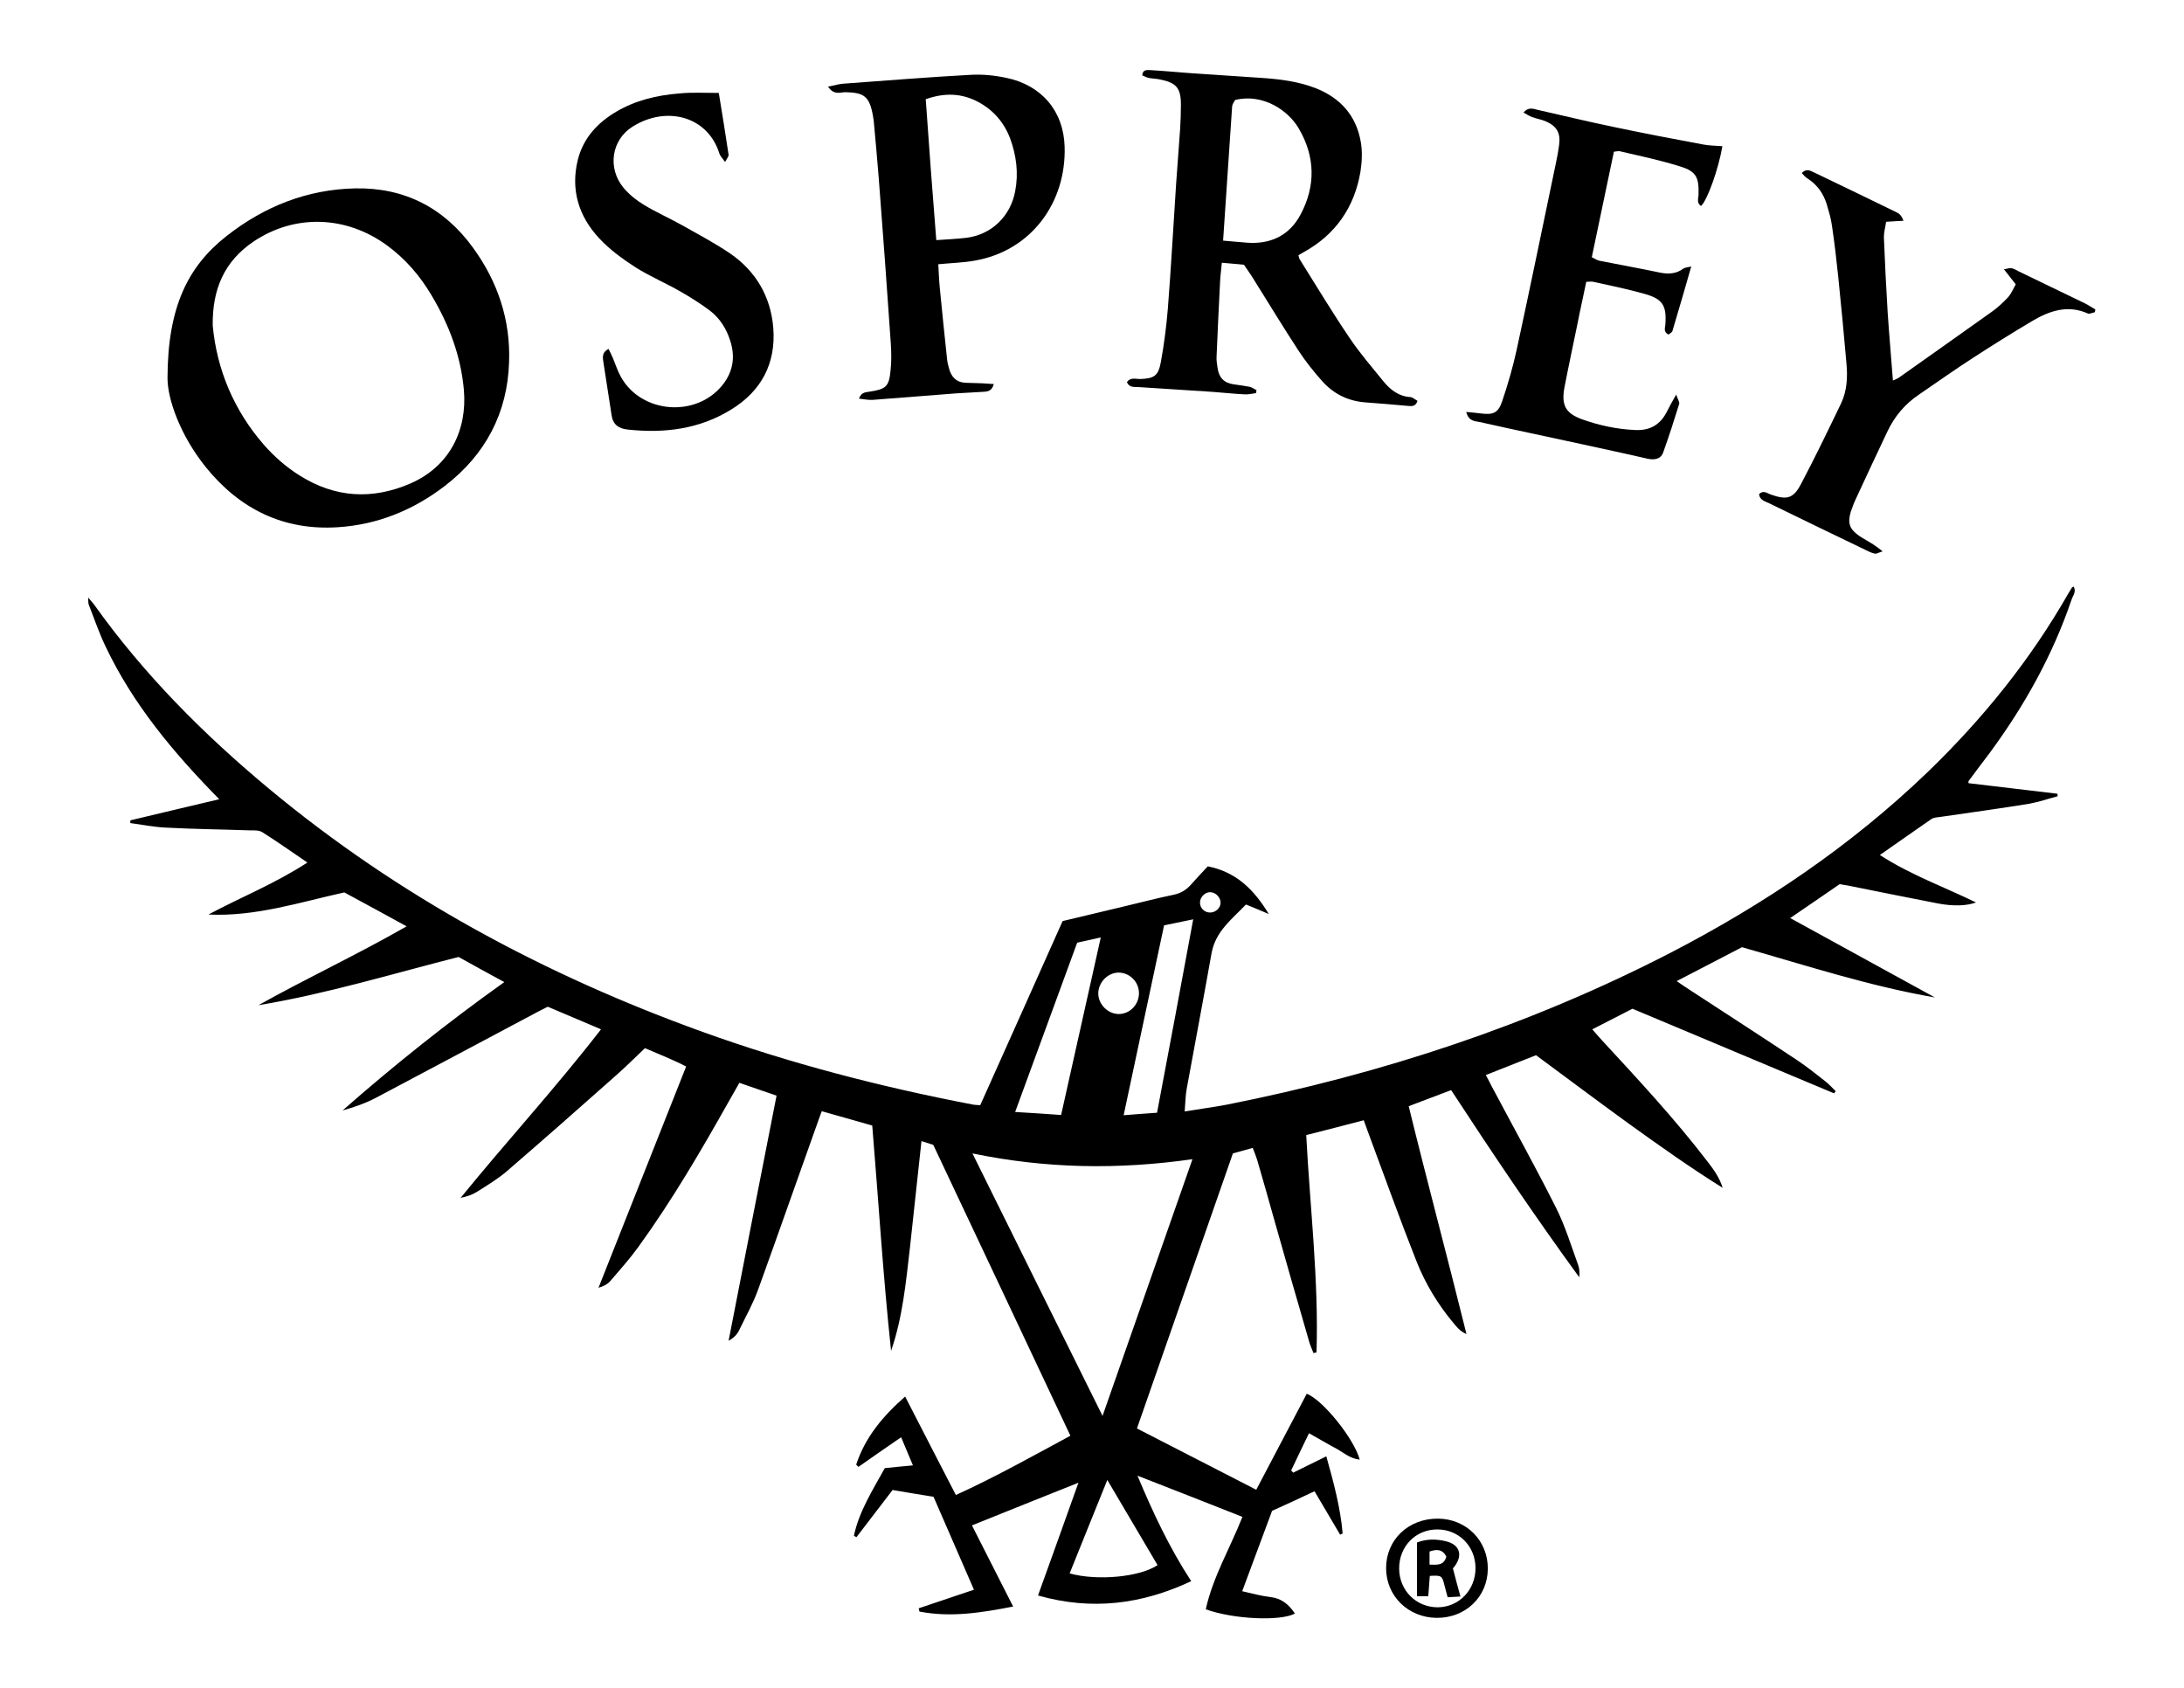 <?xml version="1.0" encoding="utf-8"?>
<!-- Generator: Adobe Illustrator 26.5.0, SVG Export Plug-In . SVG Version: 6.00 Build 0)  -->
<svg version="1.1" id="Layer_1" xmlns="http://www.w3.org/2000/svg" xmlns:xlink="http://www.w3.org/1999/xlink" x="0px" y="0px"
	 viewBox="0 0 869.6 672.1" style="enable-background:new 0 0 869.6 672.1;" xml:space="preserve">
<g id="WDEqvX_00000103959442777976279280000006683494581129313979_">
	<g>
		<path d="M390.3,440c11-24.6,21.9-48.8,32.8-73.3c8.1-1.9,16-3.8,23.9-5.7c6.8-1.6,13.6-3.4,20.4-4.8c2.8-0.6,4.9-1.9,6.7-3.9
			c2.2-2.5,4.5-4.9,6.8-7.4c11.6,2.3,18.6,9.6,24.3,19c-2.8-1.2-5.6-2.4-9.1-3.8c-5.5,5.8-12.1,10.6-13.7,19.4
			c-3.2,18-6.6,36-9.9,54c-0.5,2.7-0.5,5.5-0.8,9c6-1,11.4-1.7,16.7-2.7c61.6-12.2,120.7-31.6,176.6-60.4
			c37.3-19.3,71.9-42.6,102.3-71.8c22.1-21.3,41.2-44.9,56.4-71.6c0.4-0.7,0.9-1.4,1.3-2.1c0.1-0.1,0.3-0.2,0.6-0.4
			c1.3,2-0.3,3.7-0.8,5.3c-7.5,22.1-18.8,42.3-32.6,61c-2.8,3.7-5.6,7.4-8.4,11.2c-0.1,0.1,0,0.3,0,0.8c11.8,1.4,23.6,2.8,35.4,4.2
			c0,0.3,0.1,0.6,0.1,1c-3.8,1-7.5,2.3-11.4,3c-11.7,1.9-23.4,3.5-35.1,5.2c-1.3,0.2-2.8,0.2-3.8,0.9c-6.7,4.6-13.3,9.3-20.5,14.3
			c12.4,8,25.6,12.7,38.3,18.9c-3.7,1.3-8.7,1.6-15.1,0.4c-11.9-2.3-23.8-4.7-35.7-7.1c-1.1-0.2-2.3-0.4-3.5-0.6
			c-6.3,4.3-12.6,8.7-19.7,13.5c19.7,10.8,38.7,21.2,57.6,31.6c-26.1-4.5-51.1-12.7-76.8-20c-8.2,4.3-16.8,8.7-26,13.5
			c2,1.4,3.4,2.3,4.9,3.3c14.4,9.4,28.8,18.7,43.1,28.2c3.9,2.6,7.5,5.5,11.2,8.4c1.5,1.2,2.8,2.6,4.1,3.9c-0.2,0.3-0.4,0.6-0.6,0.9
			c-26.6-11.2-53.3-22.4-80.3-33.7c-5.1,2.6-10.2,5.2-16,8.2c1.4,1.6,2.5,2.9,3.7,4.2c14.6,15.8,29.2,31.5,42.3,48.6
			c2.4,3.1,4.7,6.3,5.9,10.3c-12.8-8-25.1-16.7-37.3-25.5c-12.3-8.9-24.4-18-37-27.3c-6.3,2.5-12.9,5.1-20,7.9
			c0.9,1.6,1.6,3,2.3,4.4c8.6,16.2,17.5,32.2,25.7,48.5c3.6,7.2,6,15.1,8.8,22.8c0.5,1.4,0.6,3.1,0.4,4.8
			c-17.7-24.3-34.4-49.1-51-74.5c-5.5,2.1-10.9,4.1-16.9,6.4c7.4,30.2,15.4,60,23,90.7c-2.7-1.1-3.9-2.9-5.2-4.4
			c-6.1-7.3-11.1-15.5-14.6-24.3c-6.7-16.9-12.8-34-19.1-50.9c-0.6-1.7-1.2-3.4-2-5.5c-7.6,2-15,3.9-22.9,5.9
			c1.5,28.9,5,57.6,4.1,86.5c-0.4,0.1-0.8,0.2-1.2,0.3c-0.6-1.6-1.4-3.2-1.8-4.8c-4.7-16.1-9.3-32.3-13.9-48.5
			c-2.2-7.8-4.4-15.7-6.7-23.5c-0.5-1.6-1.1-3.1-1.8-4.9c-2.8,0.8-5.3,1.5-7.9,2.2c-12.7,36.5-25.4,72.8-38.2,109.5
			c16,8.2,31.6,16.2,47.5,24.4c6.8-13,13.5-25.6,20.1-38.2c6.4,2.4,18.8,17.8,21.1,26.2c-4.1-0.4-6.9-3.2-10.1-4.8
			c-3.2-1.7-6.3-3.6-10.1-5.7c-2.5,5.1-4.8,10-7.1,14.8c0.3,0.3,0.5,0.6,0.8,0.9c4.2-2.1,8.4-4.1,13.2-6.5
			c2.9,10.4,5.6,20.3,6.5,30.7c-0.3,0.2-0.7,0.3-1,0.5c-3.3-5.6-6.6-11.2-10.2-17.3c-5.7,2.7-11.1,5.2-16.9,7.8
			c-3.9,10.4-7.8,20.9-11.9,32c4,0.9,7.6,1.9,11.1,2.3c4.6,0.5,7.5,3,9.9,6.6c-5.8,3.1-24.4,2.3-35.5-1.7
			c2.8-12.8,9.6-24.2,14.6-36.8c-14.1-5.6-28-11-41.8-16.4c6.1,14.5,12.6,28.5,21.4,42c-19.6,9.2-39.5,11.8-61,5.7
			c5.4-15,10.6-29.4,16.1-44.9c-14.6,5.8-28.2,11.3-42.4,17c5.5,10.8,10.8,21.3,16.4,32.3c-12.8,2.5-24.9,4.4-37.3,2
			c-0.1-0.4-0.2-0.9-0.3-1.3c7.2-2.4,14.3-4.8,22-7.4c-5.5-12.6-10.8-24.8-16.1-37c-5.7-0.9-11-1.8-16.3-2.7
			c-5,6.5-9.7,12.7-14.4,18.8c-0.3-0.2-0.7-0.4-1-0.6c2.1-9.8,7.5-18.2,12.3-26.9c3.6-0.4,7-0.7,11.2-1.1c-1.7-4-3.1-7.4-4.7-11.2
			c-5.9,4.1-11.5,7.9-17,11.8c-0.3-0.3-0.6-0.6-0.9-0.9c3.6-10.9,10.6-19.3,19.5-27.1c6.8,13.3,13.4,26,20.2,39.2
			c15.6-7.1,30.4-15.4,45.6-23.6c-18.2-38.7-36.3-77-54.6-115.8c-1.3-0.4-2.8-0.9-4.7-1.5c-1.6,14.5-3.1,28.5-4.6,42.5
			c-1.6,13.8-2.9,27.7-7.5,41c-3.2-29.8-5-59.7-7.5-89.7c-6.7-1.9-13.1-3.7-20.1-5.7c-0.7,1.9-1.4,3.7-2,5.5
			c-7.8,21.8-15.4,43.6-23.3,65.4c-2,5.6-5,10.9-7.6,16.3c-0.8,1.7-2.2,3.1-4.2,4.2c6.3-32.3,12.6-64.6,19.1-97.6
			c-4.9-1.7-9.7-3.3-14.8-5.1c-1.5,2.6-2.8,4.9-4.1,7.2c-11.2,19.9-22.7,39.6-36.1,58.1c-3.4,4.7-7.3,9.1-11.1,13.5
			c-1.1,1.3-2.7,2.2-4.8,2.8c11.6-29.2,23.1-58.4,34.9-88.1c-5.4-2.8-10.9-4.9-16.4-7.3c-4,3.8-7.8,7.6-11.8,11.1
			c-14.3,12.7-28.7,25.4-43.2,37.9c-3.6,3.1-7.8,5.6-11.9,8.2c-1.9,1.2-4.1,1.9-6.5,2.4c18.3-22.5,37.8-43.7,55.9-67.1
			c-7.3-3.1-14.1-6-21.2-9c-1.4,0.7-2.9,1.5-4.3,2.2c-21.3,11.3-42.6,22.7-64,34c-4.2,2.2-8.7,3.8-13.4,5.1
			c20.5-18,41.8-35,64.4-51.1c-6.3-3.4-12.1-6.6-18.2-10c-26.4,6.7-52.6,14.7-79.7,19.2c19.3-10.8,39.3-20.1,59-31.4
			c-8.6-4.7-16.6-9.1-24.8-13.5c-17.7,3.9-35.4,9.7-54.1,8.8c12.9-6.9,26.5-12.3,39.4-20.7c-6.5-4.4-12.1-8.4-18-12.1
			c-1.3-0.8-3.2-0.7-4.8-0.7c-11.2-0.4-22.3-0.5-33.5-1.1c-4.8-0.2-9.5-1.2-14.2-1.8c0-0.4,0-0.7,0-1.1c11.6-2.8,23.2-5.5,35.4-8.4
			C69,299.6,52.9,280.3,42,257.3c-2.6-5.4-4.5-11.1-6.7-16.7c-0.2-0.6-0.1-1.3-0.2-2.7c1.1,1.3,1.8,2,2.3,2.7
			c19.8,27.8,43.6,51.7,69.7,73.4c51.6,42.9,109.7,74.1,172.6,96.8c35,12.6,70.9,21.9,107.4,28.9C388,439.9,388.8,439.9,390.3,440z
			 M387.2,459.2c17.3,35,34.3,69.2,51.8,104.5c12.1-34.5,23.8-67.9,35.8-102.2C445.3,465.7,416.7,465.3,387.2,459.2z M422.5,443.9
			c5.3-23.6,10.5-46.9,15.8-70.7c-3.7,0.8-6.5,1.5-9.4,2.1c-8.3,22.6-16.4,44.8-24.7,67.4C410.5,443.1,416.1,443.4,422.5,443.9z
			 M463.5,368.4c-5.4,25.3-10.7,50.1-16.1,75.6c4.8-0.4,9-0.7,13.3-1c4.9-25.8,9.6-51.1,14.4-77
			C470.9,366.9,467.4,367.6,463.5,368.4z M440.9,589.2c-5.3,13-10.1,25.1-15,37.2c11.1,3.1,28.1,1.4,35-3.3
			C454.4,612.1,447.9,601.1,440.9,589.2z M445.3,387.2c-4.4,0.1-8.1,4.1-8,8.5c0.1,4.2,3.8,7.9,8,8c4.5,0.1,8.2-3.7,8.2-8.3
			C453.5,390.9,449.8,387.2,445.3,387.2z M486,359.4c0-2.1-1.9-4.1-4-4.2c-2.1-0.1-4.1,1.8-4.2,4c-0.1,2.2,1.7,4.1,4,4.1
			C484,363.3,486,361.5,486,359.4z"/>
		<path d="M66.7,150.3c0.1-27.9,8-44.2,23.6-56.4c14.9-11.7,32-18.5,51.1-18.9c19.7-0.4,35.5,7.8,47,23.7
			c9.8,13.5,14.9,28.7,14.3,45.4c-0.6,20.3-9.4,36.9-25.5,49.3c-12.6,9.7-26.9,15.5-42.7,16.5c-21.7,1.4-39.2-7.3-52.7-24.1
			C71.7,173.2,66.6,158.7,66.7,150.3z M84.7,129.6c1.6,17.3,8.3,33.6,20.3,47.4c4.1,4.7,9,9,14.3,12.3c14.1,8.9,29,9.8,44.3,3.1
			c15.4-6.8,22.5-21.1,21.1-37.2c-1.2-13.5-5.9-25.9-12.8-37.5c-4.6-7.8-10.4-14.6-17.8-20c-16.4-12-36.9-12.5-53.2-1.5
			C89.4,104,84.5,115,84.7,129.6z"/>
		<path d="M564.4,159.6c-0.8,2.4-2.3,2.1-3.8,2c-5.6-0.5-11.3-1-16.9-1.4c-6.8-0.5-12.6-3.3-17.1-8.3c-3.4-3.8-6.7-7.9-9.5-12.2
			c-6.1-9.3-11.9-18.9-17.8-28.3c-1.2-2-2.6-3.9-4-6c-2.9-0.3-5.6-0.5-8.8-0.8c-0.2,2.6-0.6,5.1-0.7,7.5c-0.5,10-1,19.9-1.4,29.9
			c-0.1,1.5,0.2,3,0.4,4.5c0.5,3.8,2.6,6,6.4,6.5c2.1,0.3,4.3,0.6,6.4,1c0.9,0.2,1.8,0.9,2.7,1.3c-0.1,0.4-0.1,0.8-0.2,1.2
			c-1.5,0.2-3,0.6-4.5,0.5c-4.3-0.2-8.6-0.7-12.9-1c-9.8-0.7-19.6-1.2-29.4-1.9c-1.7-0.1-3.7,0.3-4.6-2c1.5-2,3.5-1.2,5.2-1.2
			c5.6-0.2,7.3-1.2,8.3-6.7c1.3-7,2.2-14.1,2.8-21.3c1.3-16.6,2.2-33.2,3.3-49.8c0.5-7.3,1.1-14.6,1.6-21.9c0.2-3.2,0.3-6.3,0.3-9.5
			c0-6.7-1.8-8.8-8.5-10.1c-1.5-0.3-3-0.3-4.4-0.6c-0.9-0.2-1.7-0.7-2.5-1c0.2-2.3,1.7-2.1,3-2.1c5.3,0.3,10.6,0.8,15.9,1.2
			c9.5,0.6,18.9,1.3,28.4,1.9c7.5,0.5,14.9,1.4,22,4.2c9.7,3.9,15.9,10.9,17.7,21.2c0.7,3.8,0.5,8-0.1,11.9
			c-2.4,14.3-10,25.2-22.8,32.2c-0.6,0.3-1.1,0.7-1.9,1.1c0.2,0.6,0.2,1.3,0.6,1.8c6.5,10.4,12.9,21,19.8,31.2
			c4.1,6.1,8.9,11.6,13.5,17.3c2.8,3.4,6.2,6,10.9,6.2C562.6,158.3,563.5,159.1,564.4,159.6z M487,95.8c3.7,0.3,6.5,0.6,9.3,0.8
			c9.6,0.8,17.2-2.9,21.6-11.3c6-11.3,5.8-23-0.8-34.2c-4.2-7.2-14.3-14-25.3-11.3c-0.4,0.7-1.1,1.6-1.2,2.5
			C489.4,59.9,488.2,77.6,487,95.8z"/>
		<path d="M329.7,34.5c2.6-0.5,4.4-1.1,6.3-1.2c16.8-1.2,33.5-2.6,50.3-3.5c4.8-0.3,9.7,0.2,14.4,1.2c14,2.9,22.8,13.2,23.2,27.4
			c0.7,22-13.1,41.5-36,45.4c-4.6,0.8-9.2,0.9-14.3,1.4c0.2,3.4,0.3,6.5,0.6,9.5c0.9,9.4,1.9,18.9,2.9,28.3c0.1,1.2,0.4,2.3,0.7,3.4
			c0.9,3.7,3,5.9,6.9,6c2.2,0.1,4.3,0.1,6.5,0.2c1.4,0.1,2.8,0.2,4.5,0.3c-0.8,3-2.7,3-4.4,3.1c-3.5,0.2-7,0.4-10.5,0.6
			c-11.1,0.8-22.2,1.8-33.4,2.6c-1.7,0.1-3.4-0.3-5.4-0.5c1-2.7,2.8-2.5,4.4-2.8c6.4-1,7.6-2,8.2-8.5c0.4-3.5,0.3-7,0.1-10.5
			c-1.5-21.9-3.1-43.9-4.8-65.8c-0.6-7.6-1.3-15.3-2-22.9c-0.1-0.7-0.2-1.3-0.3-2c-1.4-7.8-3.4-9.4-11.3-9.5
			C334.4,36.8,332,37.9,329.7,34.5z M372.8,95.6c4.5-0.3,8.2-0.5,11.8-0.9c10.1-1.2,17.7-8.5,19.6-18.5c1.4-7.2,0.5-14.3-2-21.1
			c-2.4-6.3-6.6-11.2-12.5-14.4c-6.6-3.6-13.5-3.9-21.1-1.2C369.9,58.3,371.3,76.8,372.8,95.6z"/>
		<path d="M583.8,164c2.4,0.2,4.1,0.4,5.8,0.6c4.9,0.6,6.9-0.1,8.5-4.8c2.3-6.8,4.3-13.7,5.8-20.6c5.4-24.9,10.5-49.8,15.7-74.7
			c0.5-2.3,0.9-4.6,1.2-6.9c0.6-4.6-0.9-7.3-5.1-9.2c-1.8-0.8-3.8-1.1-5.7-1.8c-1.1-0.4-2.1-1.1-3.4-1.8c2-2.3,3.8-1.5,5.5-1.1
			c10.1,2.3,20.1,4.7,30.2,6.8c11.9,2.5,23.8,4.8,35.7,7c2.6,0.5,5.2,0.5,7.8,0.7c-1.5,8.9-6,21.6-8.5,23.8c-1.8-1.1-1.1-2.9-1-4.4
			c0.2-6.9-0.8-9.3-7.2-11.3c-7.9-2.5-16.1-4.2-24.2-6.1c-0.6-0.1-1.3,0.1-2.3,0.2c-2.9,14-5.9,28-8.8,42c1.2,0.6,2.1,1.2,3,1.4
			c8,1.6,16,3,24,4.7c3.4,0.7,6.6,0.6,9.5-1.6c0.6-0.4,1.5-0.4,3.1-0.8c-2.6,9-5,17.4-7.5,25.7c-0.2,0.6-1.1,1-1.6,1.4
			c-2.2-1.2-1.2-2.8-1.2-4.2c0.5-7.4-1.1-10-8.3-12c-6.7-1.9-13.6-3.3-20.4-4.8c-0.8-0.2-1.6,0-2.8,0c-1.2,5.9-2.5,11.5-3.6,17.2
			c-1.7,8.3-3.5,16.6-5.1,24.9c-1.3,7.1,0.5,10.3,7.2,12.7c6.8,2.4,13.8,3.9,21,4.2c6.1,0.3,10.2-2.3,12.8-7.7
			c0.9-1.8,1.9-3.6,3.5-6.4c0.7,2,1.4,3,1.2,3.7c-2,6.5-4.1,13-6.4,19.4c-1,2.7-3.6,3-6.3,2.4c-8.6-2-17.2-3.8-25.8-5.7
			c-13.7-3-27.3-5.8-41-8.9C587.2,167.6,584.8,167.8,583.8,164z"/>
		<path d="M717.4,68.9c1.8-1.9,3.3-1,4.8-0.3c11.1,5.3,22.2,10.7,33.3,16.1c1,0.5,1.8,1.5,2.4,3.2c-2.1,0.1-4.1,0.2-6.9,0.4
			c-0.3,2.1-0.9,4.1-0.9,6.1c0.4,10,0.9,20,1.5,29.9c0.6,9,1.4,17.9,2.1,27.2c0.9-0.4,1.7-0.7,2.3-1.1c12.4-8.8,24.8-17.5,37.1-26.3
			c2.3-1.6,4.4-3.6,6.3-5.6c1.4-1.5,2.2-3.5,3.2-5.3c-1.7-2.2-3-3.8-4.7-6c1.4-0.2,2.3-0.6,3.1-0.4c1,0.2,1.8,0.7,2.7,1.2
			c8.8,4.3,17.7,8.5,26.5,12.8c1.4,0.7,2.7,1.6,4.1,2.4c-0.1,0.4-0.1,0.7-0.2,1.1c-1,0.2-2.1,0.8-2.8,0.5c-8.1-3.6-15.4-1-22.3,3.1
			c-7.9,4.7-15.6,9.5-23.3,14.5c-7.3,4.7-14.3,9.7-21.5,14.6c-5.7,3.8-9.9,8.8-12.8,15c-4.2,8.9-8.4,17.8-12.5,26.7
			c-0.8,1.7-1.4,3.4-2,5.1c-1.3,4.5-0.5,6.8,3.3,9.5c1.8,1.2,3.7,2.2,5.6,3.4c1.1,0.7,2.1,1.5,3.8,2.8c-1.6,0.5-2.5,1.1-3.2,0.9
			c-1.3-0.3-2.5-0.9-3.7-1.5c-12.7-6.1-25.5-12.3-38.2-18.5c-1.7-0.8-3.9-1.3-4.1-3.7c1.8-1.7,3.2-0.3,4.7,0.2
			c6.3,2.2,8.9,1.7,12-4.2c5.6-10.6,10.8-21.4,16-32.2c2.3-4.9,2.6-10.3,2.1-15.7c-1-11.6-2.1-23.2-3.3-34.8
			c-0.7-6.8-1.5-13.6-2.5-20.3c-0.4-2.8-1.2-5.5-2-8.2c-1.3-4.3-3.7-7.8-7.5-10.3C718.8,70.6,718.2,69.7,717.4,68.9z"/>
		<path d="M286.2,37c1.4,8.5,2.7,16.5,3.9,24.6c0.1,0.6-0.6,1.4-1.4,2.9c-1.1-1.6-2-2.4-2.3-3.5c-4.7-14.8-21.1-19-34.5-10.6
			c-8.5,5.3-10.1,16.6-3.6,24.4c2.2,2.6,5,4.9,8,6.7c5.1,3.1,10.6,5.5,15.9,8.5c6.2,3.5,12.6,6.9,18.5,10.9
			c10.3,7.1,16.2,17.2,17.2,29.7c1.1,14.1-4.8,25.1-16.7,32.4c-12.7,7.9-26.8,9.6-41.4,8c-3.5-0.4-5.8-2-6.3-5.8
			c-1-6.9-2.2-13.8-3.2-20.7c-0.2-1.8-1-4,2-5.6c0.7,1.4,1.3,2.6,1.8,3.8c1,2.4,1.8,5,3.1,7.3c8.2,14.8,30.3,16.4,40.7,3
			c4.1-5.3,4.9-11.2,2.8-17.5c-1.5-4.7-4.1-8.8-8-11.8c-3.7-2.8-7.7-5.3-11.7-7.6c-5.9-3.4-12.3-6.1-18-9.7
			c-5.1-3.3-10.2-7-14.4-11.5c-8.2-8.8-11.5-19.4-8.5-31.4c2.2-8.6,7.8-14.6,15.2-19c7.8-4.6,16.3-6.6,25.2-7.3
			C275.4,36.7,280.4,37,286.2,37z"/>
		<path d="M572,644.1c-11.3-0.1-20.1-8.7-20.1-19.8c0-11.3,8.9-19.8,20.7-19.7c11.3,0.1,19.9,8.8,19.8,20
			C592.3,635.8,583.5,644.2,572,644.1z M557.1,624.6c0.1,8.6,6.7,15.2,15.2,15.3c8.6,0,15.3-6.9,15.2-15.8
			c-0.1-8.6-6.7-15.2-15.2-15.2C563.6,608.9,557,615.7,557.1,624.6z"/>
		<path d="M564.2,614.1c3.9-1.5,7.7-1.4,11.5-0.5c5.5,1.3,6.9,5.5,3.4,10.1c-0.3,0.4-0.6,0.7-0.6,0.7c1,3.8,1.9,7.3,3,11.2
			c-1.9,0.1-3.3,0.2-5.1,0.3c-0.5-1.8-0.9-3.3-1.3-4.9c-0.9-3.7-1.2-3.9-5.8-3.6c-0.2,2.5-0.4,5.1-0.6,8.1c-1.5,0-2.9,0-4.5,0
			C564.2,628.3,564.2,621.3,564.2,614.1z M569.2,622.9c3.1,0.1,5.7,0.4,6.7-3.2c-1.6-3-3.9-3-6.7-2
			C569.2,619.3,569.2,620.8,569.2,622.9z"/>
	</g>
</g>
</svg>
